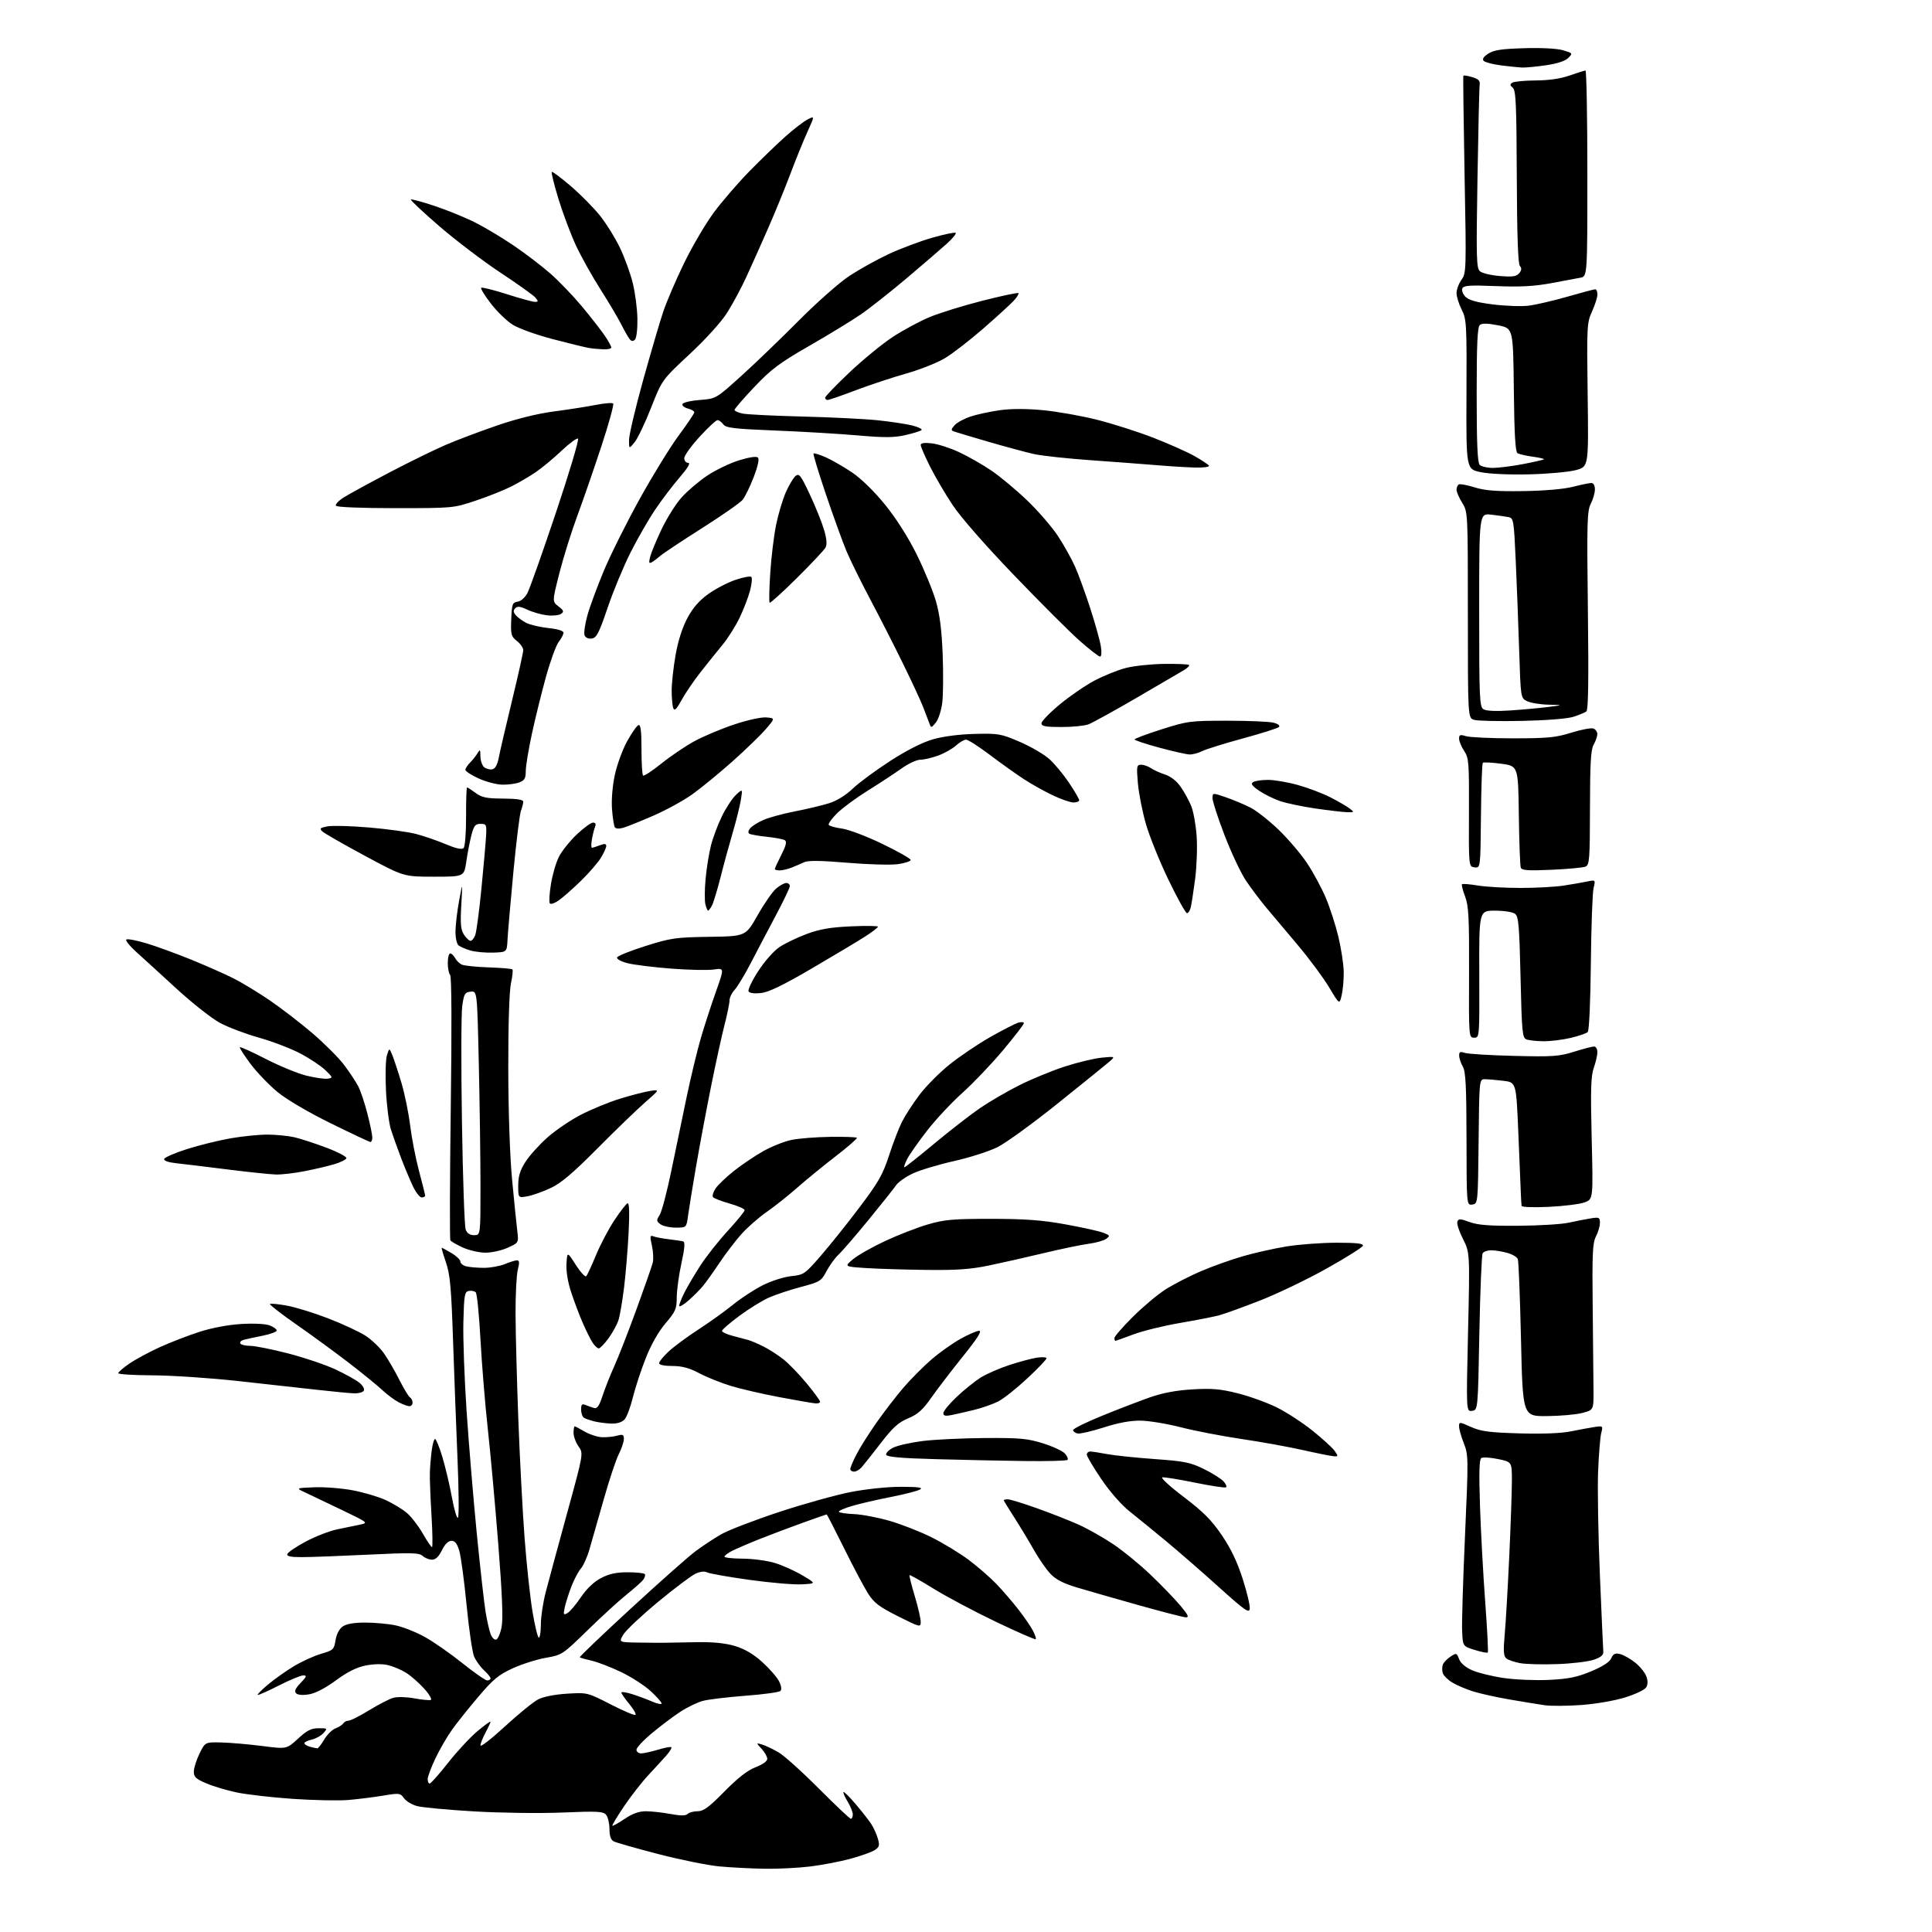 <?xml version="1.0" encoding="UTF-8" standalone="no"?>
<svg 
  version="1.1" 
  xmlns="http://www.w3.org/2000/svg" 
  xmlns:xlink="http://www.w3.org/1999/xlink" 
  xmlns:svg="http://www.w3.org/2000/svg"
  xmlns:rdf="http://www.w3.org/1999/02/22-rdf-syntax-ns#"
  xmlns:cc="http://creativecommons.org/ns#"
  xmlns:dc="http://purl.org/dc/elements/1.1/"
  viewBox="0 0 768 768"
  width="768"
  height="768"
>
<style>svg {background-color: white; }</style>"
<path stroke="none" fill="black" fill-rule="evenodd" d="M304.03,742.86C298.79,742.78 290.68,742.36 286.00,741.93C281.32,741.49 270.31,739.26 261.53,736.98C252.74,734.70 244.82,732.44 243.92,731.95C242.81,731.36 242.27,729.76 242.27,727.05C242.27,724.84 241.68,722.31 240.95,721.44C239.79,720.04 237.59,719.92 223.56,720.51C214.58,720.88 199.13,720.68 188.51,720.06C178.07,719.45 167.85,718.50 165.80,717.95C163.75,717.39 161.40,715.98 160.58,714.80C159.15,712.77 158.74,712.72 152.29,713.79C148.55,714.41 142.35,715.19 138.50,715.52C134.65,715.84 124.72,715.65 116.43,715.08C108.15,714.51 98.11,713.36 94.12,712.53C90.13,711.69 84.65,710.05 81.94,708.88C77.77,707.09 77.01,706.34 77.06,704.13C77.09,702.68 78.12,699.48 79.35,697.00C81.57,692.50 81.57,692.50 88.04,692.66C91.59,692.74 98.87,693.38 104.22,694.06C113.93,695.31 113.93,695.31 118.45,691.16C122.03,687.85 123.71,687.00 126.63,687.00C130.21,687.00 130.26,687.05 128.55,688.94C127.58,690.01 125.49,691.17 123.90,691.52C122.30,691.87 121.00,692.52 121.00,692.96C121.00,693.40 122.01,694.04 123.25,694.37C124.49,694.70 125.79,694.98 126.15,694.99C126.51,694.99 127.74,693.42 128.88,691.48C130.02,689.55 132.04,687.55 133.38,687.05C134.71,686.54 136.10,685.65 136.46,685.06C136.82,684.48 137.76,684.00 138.54,684.00C139.32,684.00 143.01,682.14 146.73,679.86C150.45,677.58 154.77,675.35 156.32,674.91C157.90,674.45 161.58,674.54 164.64,675.11C167.66,675.67 170.62,675.96 171.23,675.76C171.84,675.55 170.65,673.51 168.57,671.21C166.50,668.92 163.25,666.08 161.34,664.90C159.44,663.73 156.22,662.37 154.19,661.90C151.94,661.37 148.47,661.44 145.31,662.07C141.72,662.80 138.08,664.62 133.53,667.98C129.42,671.01 125.43,673.09 122.88,673.52C120.35,673.95 118.39,673.79 117.71,673.11C116.91,672.31 117.40,671.19 119.49,669.01C121.91,666.49 122.08,666.00 120.55,666.00C119.55,666.00 115.14,667.83 110.76,670.06C106.38,672.30 102.62,673.96 102.42,673.75C102.22,673.55 104.11,671.66 106.62,669.56C109.14,667.46 113.74,664.20 116.85,662.33C119.96,660.45 124.81,658.25 127.63,657.42C132.47,656.01 132.79,655.71 133.38,652.02C133.77,649.62 134.86,647.51 136.23,646.55C137.70,645.52 140.71,645.00 145.17,645.00C148.87,645.00 154.29,645.49 157.20,646.10C160.12,646.70 165.34,648.77 168.81,650.68C172.28,652.60 179.00,657.28 183.74,661.08C188.49,664.89 192.96,668.00 193.68,668.00C194.41,668.00 195.00,667.63 195.00,667.17C195.00,666.72 193.82,665.26 192.37,663.92C190.93,662.59 189.17,660.15 188.46,658.49C187.75,656.84 186.41,647.66 185.48,638.09C184.55,628.52 183.25,618.84 182.60,616.59C181.73,613.60 180.89,612.50 179.46,612.50C178.19,612.50 176.86,613.82 175.67,616.25C174.42,618.80 173.17,620.00 171.75,620.00C170.60,620.00 168.92,619.33 168.02,618.51C166.60,617.23 163.61,617.16 146.44,618.00C135.47,618.53 123.65,618.97 120.17,618.98C115.55,619.00 113.94,618.66 114.22,617.75C114.44,617.06 117.74,614.83 121.56,612.79C125.38,610.75 130.97,608.57 134.00,607.95C137.03,607.33 141.07,606.49 143.00,606.09C146.49,605.35 146.48,605.34 136.00,600.29C130.22,597.50 123.70,594.39 121.50,593.37C117.50,591.52 117.50,591.52 124.85,591.22C128.89,591.05 135.78,591.59 140.16,592.41C144.55,593.24 150.47,594.99 153.32,596.30C156.17,597.61 159.94,599.90 161.71,601.39C163.47,602.88 166.32,606.56 168.03,609.55C169.74,612.55 171.40,615.00 171.72,615.00C172.03,615.00 171.95,609.26 171.52,602.25C171.10,595.24 170.81,587.70 170.88,585.50C170.94,583.30 171.26,579.36 171.59,576.75C171.92,574.14 172.53,572.00 172.94,572.00C173.35,572.00 174.67,575.26 175.87,579.25C177.07,583.24 178.78,590.47 179.66,595.31C180.55,600.16 181.62,603.76 182.05,603.31C182.47,602.87 182.40,592.38 181.87,580.00C181.35,567.62 180.55,546.25 180.08,532.50C179.38,511.68 178.90,506.54 177.25,501.75C176.16,498.59 175.41,496.00 175.58,496.00C175.75,496.00 177.49,496.94 179.44,498.10C181.40,499.25 183.00,500.78 183.00,501.48C183.00,502.19 184.01,503.04 185.25,503.37C186.49,503.70 189.65,503.98 192.28,503.99C194.91,503.99 198.68,503.32 200.65,502.50C202.63,501.68 204.82,501.00 205.52,501.00C206.49,501.00 206.56,501.88 205.83,504.75C205.31,506.81 204.90,514.80 204.94,522.50C204.97,530.20 205.48,549.10 206.05,564.50C206.63,579.90 207.75,601.05 208.54,611.50C209.33,621.95 210.75,635.11 211.69,640.75C212.64,646.39 213.76,651.00 214.20,651.00C214.64,651.00 215.00,648.60 215.00,645.66C215.00,642.72 215.87,636.99 216.93,632.91C217.99,628.83 221.80,614.76 225.40,601.62C231.96,577.75 231.96,577.75 229.98,574.97C228.89,573.44 228.00,571.02 228.00,569.60C228.00,568.17 228.20,567.00 228.44,567.00C228.69,567.00 230.46,567.93 232.39,569.07C234.32,570.20 237.38,571.21 239.20,571.30C241.01,571.40 243.74,571.13 245.25,570.72C247.60,570.07 248.00,570.26 248.00,572.02C248.00,573.15 247.08,575.87 245.97,578.07C244.85,580.26 242.12,588.45 239.92,596.28C237.71,604.10 235.18,612.98 234.29,616.00C233.41,619.02 231.89,622.40 230.92,623.50C229.95,624.60 228.27,627.75 227.20,630.50C226.13,633.25 224.92,637.01 224.52,638.86C223.87,641.87 223.98,642.11 225.56,641.23C226.53,640.68 228.94,637.85 230.91,634.93C233.23,631.50 236.06,628.80 238.91,627.31C242.15,625.61 244.98,625.00 249.60,625.00C253.05,625.00 256.09,625.34 256.35,625.76C256.61,626.18 256.30,627.19 255.66,628.02C255.02,628.84 252.03,631.50 249.00,633.93C245.97,636.35 239.00,642.74 233.50,648.11C223.67,657.71 223.39,657.89 217.00,659.00C213.43,659.62 207.50,661.50 203.83,663.17C198.26,665.72 196.03,667.55 190.25,674.36C186.44,678.84 181.71,684.77 179.72,687.54C177.74,690.31 174.74,695.49 173.06,699.04C171.38,702.59 170.00,706.29 170.00,707.25C170.00,708.21 170.36,709.00 170.81,709.00C171.25,709.00 174.54,705.29 178.11,700.75C181.68,696.21 186.94,690.55 189.80,688.16C192.66,685.77 195.00,684.08 195.00,684.41C195.00,684.74 194.10,686.69 193.00,688.74C191.90,690.79 191.00,693.09 191.00,693.85C191.00,694.60 195.39,691.18 200.75,686.25C206.11,681.32 212.05,676.49 213.94,675.52C216.00,674.46 220.59,673.56 225.44,673.26C233.48,672.78 233.52,672.79 242.77,677.53C247.87,680.15 252.31,682.02 252.64,681.69C252.96,681.37 251.83,679.40 250.12,677.32C248.40,675.24 247.00,673.22 247.00,672.82C247.00,672.42 248.91,672.70 251.25,673.43C253.59,674.17 257.19,675.50 259.25,676.40C261.31,677.29 263.00,677.63 263.00,677.14C263.00,676.65 261.03,674.44 258.63,672.23C256.23,670.01 250.94,666.61 246.88,664.66C242.82,662.71 237.55,660.68 235.17,660.15C232.79,659.61 230.68,659.01 230.47,658.80C230.27,658.60 239.37,649.90 250.71,639.47C262.04,629.03 273.61,618.78 276.41,616.69C279.21,614.59 283.83,611.54 286.68,609.91C289.52,608.27 299.87,604.29 309.68,601.05C319.48,597.82 332.36,594.23 338.30,593.08C344.56,591.88 352.97,591.01 358.30,591.03C365.22,591.05 367.05,591.32 365.69,592.11C364.70,592.69 359.53,594.01 354.19,595.06C348.86,596.10 341.93,597.70 338.78,598.62C335.64,599.54 333.25,600.60 333.48,600.98C333.72,601.35 336.43,601.76 339.53,601.88C342.62,602.01 348.99,603.22 353.68,604.58C358.37,605.94 365.87,608.88 370.35,611.12C374.83,613.35 381.43,617.36 385.00,620.02C388.57,622.69 393.58,627.03 396.11,629.68C398.65,632.33 402.62,636.94 404.92,639.92C407.23,642.89 409.80,646.65 410.63,648.26C411.47,649.87 411.95,651.38 411.72,651.62C411.48,651.85 404.36,648.74 395.89,644.69C387.43,640.65 376.31,634.74 371.18,631.57C366.06,628.40 361.73,625.96 361.55,626.15C361.38,626.34 362.31,630.07 363.62,634.44C364.93,638.81 366.00,643.43 366.00,644.70C366.00,646.96 365.77,646.90 356.96,642.48C349.44,638.70 347.43,637.18 345.05,633.41C343.47,630.92 339.18,622.84 335.53,615.44C331.87,608.05 328.76,602.00 328.62,602.00C328.48,602.00 324.12,603.53 318.93,605.39C313.74,607.26 305.95,610.20 301.62,611.93C297.29,613.66 292.45,615.75 290.87,616.57C289.29,617.38 288.00,618.39 288.00,618.80C288.00,619.22 291.26,619.57 295.25,619.59C299.24,619.61 304.98,620.38 308.00,621.30C311.02,622.22 315.98,624.44 319.00,626.24C324.50,629.50 324.50,629.50 318.67,629.80C315.46,629.97 306.05,629.16 297.75,628.00C289.46,626.84 281.95,625.51 281.07,625.04C280.08,624.51 278.33,624.71 276.49,625.56C274.84,626.32 268.17,631.34 261.66,636.72C255.15,642.10 248.95,647.92 247.87,649.66C245.91,652.83 245.91,652.83 253.71,652.95C257.99,653.02 262.85,653.05 264.50,653.02C266.15,652.98 271.77,652.88 277.00,652.79C283.44,652.68 288.32,653.17 292.14,654.31C295.97,655.45 299.42,657.47 302.93,660.62C305.76,663.17 308.78,666.60 309.63,668.24C310.59,670.11 310.82,671.58 310.23,672.17C309.71,672.69 303.49,673.55 296.40,674.08C289.30,674.62 281.70,675.53 279.50,676.10C277.30,676.67 273.23,678.63 270.45,680.45C267.67,682.27 262.60,686.08 259.20,688.92C255.79,691.75 253.00,694.73 253.00,695.54C253.00,696.34 253.83,697.00 254.84,697.00C255.85,697.00 258.87,696.34 261.54,695.54C264.22,694.73 266.62,694.28 266.87,694.54C267.13,694.80 266.26,696.24 264.95,697.75C263.63,699.26 260.44,702.75 257.86,705.50C255.27,708.25 250.89,713.86 248.12,717.96C245.35,722.06 243.24,725.57 243.42,725.76C243.61,725.94 245.79,724.72 248.28,723.05C251.40,720.94 254.00,720.00 256.71,720.00C258.87,720.00 263.25,720.48 266.44,721.07C270.58,721.84 272.56,721.84 273.33,721.07C273.92,720.48 275.72,720.00 277.32,720.00C279.65,720.00 281.83,718.40 287.99,712.13C293.32,706.72 297.17,703.72 300.36,702.50C303.12,701.45 305.00,700.10 305.00,699.18C305.00,698.33 303.99,696.53 302.75,695.19C300.50,692.75 300.50,692.75 303.00,693.50C304.38,693.92 307.30,695.31 309.50,696.59C311.70,697.87 318.89,704.34 325.48,710.96C332.08,717.58 337.81,723.00 338.23,723.00C338.66,723.00 339.00,722.21 339.00,721.25C338.99,720.29 338.07,717.99 336.94,716.14C335.81,714.29 335.08,712.59 335.30,712.36C335.53,712.14 337.73,714.32 340.19,717.23C342.66,720.13 345.44,723.68 346.37,725.13C347.30,726.57 348.47,729.17 348.97,730.90C349.74,733.58 349.55,734.24 347.69,735.46C346.48,736.24 342.12,737.79 338.00,738.91C333.88,740.02 326.69,741.39 322.03,741.96C317.37,742.53 309.27,742.94 304.03,742.86zM628.66,677.76C623.07,678.17 616.48,678.21 614.00,677.85C611.52,677.49 605.23,676.46 600.00,675.56C594.77,674.66 588.25,673.21 585.50,672.34C582.75,671.47 579.06,669.89 577.30,668.83C575.54,667.77 573.84,666.09 573.53,665.09C573.21,664.10 573.23,662.57 573.56,661.70C573.89,660.83 575.26,659.40 576.60,658.53C578.93,657.00 579.07,657.04 580.01,659.52C580.63,661.15 582.57,662.80 585.25,663.98C587.59,665.00 593.26,666.39 597.85,667.05C602.44,667.71 610.54,668.04 615.85,667.78C623.52,667.40 626.94,666.70 632.50,664.38C637.10,662.46 639.84,660.69 640.50,659.19C641.29,657.40 642.04,657.04 644.00,657.52C645.38,657.85 648.08,659.38 650.00,660.91C651.92,662.45 653.93,664.92 654.46,666.41C655.10,668.21 655.07,669.67 654.36,670.79C653.77,671.72 650.04,673.50 646.06,674.74C641.99,676.02 634.37,677.34 628.66,677.76zM619.00,661.51C613.23,661.72 606.63,661.55 604.34,661.14C602.05,660.73 599.55,659.87 598.78,659.24C597.69,658.32 597.55,656.34 598.14,649.79C598.56,645.23 599.37,631.26 599.95,618.74C600.53,606.22 601.00,592.64 601.00,588.56C601.00,581.14 601.00,581.14 595.51,580.00C592.50,579.38 589.51,579.19 588.87,579.58C588.02,580.10 587.88,585.30 588.33,598.90C588.67,609.13 589.61,626.27 590.41,636.99C591.20,647.71 591.66,656.67 591.42,656.91C591.18,657.15 588.85,656.69 586.24,655.88C581.50,654.41 581.50,654.41 581.22,648.45C581.06,645.18 581.57,628.11 582.36,610.52C583.74,579.65 583.72,578.36 581.89,573.73C580.85,571.09 580.00,568.07 580.00,567.02C580.00,565.17 580.15,565.18 584.75,567.24C588.69,569.00 591.98,569.44 604.00,569.79C613.22,570.06 620.68,569.77 624.50,568.98C627.80,568.31 632.03,567.53 633.89,567.25C637.20,566.76 637.26,566.81 636.52,569.62C636.10,571.21 635.54,578.12 635.27,585.00C635.00,591.88 635.32,610.39 635.98,626.14C636.64,641.90 637.26,655.61 637.34,656.61C637.45,657.91 636.34,658.83 633.50,659.79C631.30,660.53 624.77,661.31 619.00,661.51zM197.26,651.76C197.94,651.53 198.91,649.28 199.40,646.75C200.03,643.55 199.63,633.56 198.07,613.83C196.84,598.25 194.97,577.63 193.91,568.02C192.85,558.41 191.54,542.46 191.00,532.58C190.47,522.71 189.62,514.22 189.12,513.72C188.62,513.22 187.38,512.97 186.36,513.17C184.69,513.49 184.47,514.76 184.20,525.51C184.03,532.11 184.61,548.08 185.48,561.00C186.35,573.92 188.17,595.75 189.52,609.50C190.88,623.25 192.46,637.32 193.03,640.77C193.60,644.22 194.50,648.20 195.04,649.60C195.57,651.01 196.57,651.98 197.26,651.76zM471.34,642.91C470.33,642.86 461.85,640.67 452.50,638.05C443.15,635.42 432.13,632.26 428.01,631.02C422.64,629.41 419.67,627.86 417.51,625.56C415.85,623.79 412.93,619.56 411.00,616.15C409.07,612.73 405.59,606.96 403.25,603.32C400.91,599.68 399.00,596.55 399.00,596.35C399.00,596.16 399.74,596.00 400.63,596.00C401.53,596.00 406.82,597.63 412.38,599.62C417.95,601.61 425.34,604.52 428.82,606.09C432.29,607.65 438.37,611.08 442.32,613.70C446.27,616.33 453.03,621.84 457.34,625.96C461.65,630.07 466.98,635.59 469.18,638.22C472.36,642.01 472.80,642.98 471.34,642.91zM496.80,639.52C496.54,641.39 494.80,640.17 484.50,630.88C477.90,624.92 468.45,616.70 463.50,612.60C458.55,608.50 452.02,603.18 449.00,600.78C445.77,598.21 441.13,592.91 437.78,587.95C434.63,583.30 432.04,578.94 432.03,578.25C432.01,577.56 432.61,577.00 433.36,577.00C434.11,577.00 437.14,577.46 440.08,578.02C443.02,578.57 451.52,579.47 458.96,580.00C470.85,580.85 473.22,581.32 478.56,583.96C481.91,585.60 485.43,587.82 486.39,588.88C487.35,589.94 487.76,591.01 487.32,591.25C486.87,591.50 481.32,590.66 475.00,589.37C468.68,588.08 462.85,587.14 462.05,587.27C461.25,587.40 465.06,590.90 470.52,595.04C478.31,600.95 481.58,604.23 485.66,610.23C489.28,615.55 491.83,620.87 493.99,627.62C495.70,632.96 496.97,638.32 496.80,639.52zM339.50,585.00C338.68,585.00 338.00,584.54 338.00,583.97C338.00,583.40 339.09,580.81 340.42,578.22C341.75,575.62 345.33,569.94 348.38,565.58C351.43,561.23 356.30,554.91 359.20,551.54C362.10,548.17 367.06,543.19 370.22,540.46C373.38,537.73 378.56,534.04 381.73,532.26C384.90,530.48 388.28,529.02 389.23,529.01C390.45,529.00 388.51,532.06 382.72,539.25C378.19,544.89 372.54,552.27 370.17,555.65C366.78,560.48 364.82,562.22 361.01,563.81C357.15,565.41 354.94,567.41 350.12,573.66C346.79,577.97 343.37,582.29 342.53,583.25C341.69,584.21 340.32,585.00 339.50,585.00zM407.08,580.78C397.96,580.66 381.99,580.33 371.58,580.03C358.24,579.66 352.55,579.15 352.27,578.31C352.05,577.65 353.27,576.39 354.98,575.51C356.70,574.62 362.01,573.42 366.80,572.82C371.58,572.23 382.70,571.70 391.50,571.64C405.40,571.55 408.43,571.82 414.57,573.74C418.46,574.96 422.40,576.78 423.32,577.81C424.25,578.83 424.70,579.96 424.34,580.33C423.97,580.70 416.20,580.90 407.08,580.78zM530.31,578.90C529.31,578.85 523.77,577.74 518.00,576.44C512.23,575.14 501.20,573.15 493.50,572.02C485.80,570.88 475.00,568.80 469.50,567.39C464.00,565.98 456.80,564.78 453.50,564.73C449.47,564.66 444.66,565.54 438.84,567.41C434.07,568.93 429.38,570.03 428.41,569.84C427.44,569.65 426.61,569.05 426.57,568.50C426.53,567.95 431.68,565.40 438.00,562.83C444.32,560.25 452.88,556.96 457.00,555.51C462.15,553.70 467.48,552.69 474.01,552.30C481.74,551.84 485.11,552.13 492.01,553.86C496.68,555.03 503.65,557.55 507.50,559.45C511.35,561.35 517.76,565.51 521.73,568.70C525.71,571.89 529.68,575.51 530.54,576.75C532.00,578.83 531.98,578.99 530.31,578.90zM243.10,565.90C241.12,565.84 238.11,565.46 236.41,565.06C234.71,564.65 232.80,564.00 232.16,563.60C231.52,563.21 231.00,561.74 231.00,560.33C231.00,558.30 231.35,557.93 232.75,558.51C233.71,558.90 235.24,559.44 236.14,559.70C237.39,560.06 238.20,558.89 239.53,554.84C240.48,551.90 242.60,546.58 244.22,543.00C245.84,539.42 249.80,529.28 253.01,520.46C256.23,511.64 259.14,503.30 259.48,501.93C259.83,500.56 259.67,497.50 259.14,495.14C258.30,491.38 258.38,490.93 259.79,491.47C260.68,491.82 263.45,492.34 265.95,492.63C268.45,492.93 271.00,493.32 271.61,493.50C272.38,493.73 272.16,496.35 270.88,502.16C269.87,506.75 269.04,512.83 269.02,515.67C269.00,520.32 268.56,521.36 264.55,526.05C261.75,529.33 258.85,534.44 256.70,539.88C254.82,544.62 252.52,551.65 251.57,555.50C250.63,559.35 249.14,563.29 248.27,564.25C247.28,565.35 245.35,565.96 243.10,565.90zM378.25,562.51C375.79,563.00 375.00,562.81 375.00,561.72C375.00,560.94 377.38,558.04 380.28,555.30C383.18,552.55 387.45,549.11 389.76,547.65C392.07,546.19 397.23,543.93 401.23,542.62C405.23,541.31 410.19,539.99 412.25,539.68C414.31,539.38 416.00,539.50 416.00,539.96C416.00,540.43 412.55,544.03 408.32,547.97C404.10,551.91 398.93,556.02 396.82,557.09C394.72,558.16 390.41,559.68 387.25,560.45C384.09,561.22 380.04,562.15 378.25,562.51zM614.91,562.92C605.32,563.00 605.32,563.00 604.62,532.49C604.24,515.70 603.67,501.31 603.36,500.51C603.05,499.70 601.16,498.58 599.15,498.03C597.14,497.47 594.29,497.01 592.81,497.01C591.33,497.00 589.79,497.54 589.38,498.19C588.98,498.84 588.39,513.13 588.07,529.94C587.50,560.50 587.50,560.50 585.17,560.83C582.84,561.16 582.84,561.16 583.57,529.55C584.30,497.94 584.30,497.94 581.54,492.48C580.02,489.48 579.02,486.39 579.32,485.61C579.79,484.40 580.50,484.42 584.18,485.78C587.48,486.99 592.06,487.34 603.50,487.26C611.75,487.20 620.75,486.66 623.50,486.05C626.25,485.45 630.19,484.68 632.25,484.34C635.70,483.78 636.00,483.92 635.99,486.12C635.99,487.43 635.28,489.85 634.42,491.50C633.08,494.04 632.88,498.34 633.12,519.50C633.27,533.25 633.41,548.10 633.44,552.50C633.50,560.50 633.50,560.50 629.00,561.67C626.52,562.31 620.18,562.88 614.91,562.92zM162.75,558.99C162.06,558.99 160.15,558.29 158.50,557.43C156.85,556.58 153.93,554.41 152.00,552.60C150.07,550.80 144.17,545.99 138.89,541.91C133.60,537.84 124.22,530.98 118.05,526.67C111.87,522.37 107.04,518.63 107.31,518.36C107.57,518.09 110.60,518.38 114.02,519.00C117.45,519.63 124.83,521.90 130.42,524.06C136.02,526.22 142.66,529.30 145.19,530.90C147.71,532.50 151.12,535.77 152.75,538.16C154.39,540.55 157.13,545.28 158.84,548.68C160.56,552.07 162.42,555.14 162.98,555.49C163.54,555.83 164.00,556.77 164.00,557.56C164.00,558.35 163.44,559.00 162.75,558.99zM324.25,557.88C323.29,557.82 316.94,556.72 310.14,555.45C303.35,554.17 294.57,552.16 290.64,550.96C286.71,549.77 281.02,547.49 278.00,545.90C273.96,543.77 271.11,543.00 267.25,543.00C264.06,543.00 262.00,542.56 262.00,541.88C262.00,541.27 263.69,539.20 265.75,537.28C267.81,535.35 273.18,531.38 277.69,528.45C282.19,525.53 288.40,521.07 291.49,518.55C294.58,516.03 299.85,512.59 303.20,510.90C306.57,509.20 311.62,507.59 314.50,507.29C319.54,506.77 319.95,506.49 326.34,499.11C329.99,494.91 336.92,486.24 341.74,479.84C349.21,469.95 350.95,466.89 353.39,459.36C354.96,454.49 357.28,448.47 358.53,445.99C359.77,443.50 362.89,438.68 365.46,435.27C368.02,431.86 373.41,426.42 377.44,423.18C381.47,419.94 388.75,415.02 393.63,412.25C398.51,409.49 403.51,406.92 404.75,406.54C405.99,406.17 407.00,406.26 407.00,406.74C407.00,407.23 403.25,412.09 398.66,417.56C394.07,423.03 386.85,430.60 382.61,434.39C378.37,438.18 372.05,444.93 368.58,449.39C365.11,453.85 361.52,458.96 360.61,460.75C359.70,462.54 359.21,464.00 359.53,464.00C359.85,464.00 365.20,459.76 371.42,454.58C377.65,449.41 385.80,443.07 389.55,440.50C393.30,437.94 400.34,433.84 405.21,431.39C410.07,428.95 418.21,425.61 423.28,423.96C428.35,422.31 434.98,420.73 438.00,420.43C443.50,419.90 443.50,419.90 440.50,422.44C438.85,423.84 429.62,431.29 420.00,439.01C410.38,446.72 399.80,454.38 396.50,456.02C393.20,457.67 385.46,460.14 379.31,461.53C373.15,462.91 365.80,465.11 362.97,466.42C360.14,467.73 357.10,469.86 356.21,471.15C355.33,472.44 350.37,478.68 345.19,485.00C340.01,491.32 334.65,497.53 333.28,498.79C331.91,500.05 329.79,502.97 328.57,505.28C326.46,509.27 325.96,509.58 318.43,511.57C314.07,512.72 308.30,514.64 305.62,515.83C302.94,517.03 297.65,520.29 293.87,523.10C290.09,525.90 287.00,528.58 287.00,529.06C287.00,529.53 288.91,530.42 291.25,531.02C293.59,531.62 296.40,532.37 297.50,532.69C298.60,533.00 301.30,534.16 303.50,535.26C305.70,536.36 309.25,538.64 311.39,540.33C313.52,542.01 317.69,546.31 320.64,549.89C323.59,553.46 326.00,556.75 326.00,557.19C326.00,557.64 325.21,557.95 324.25,557.88zM140.69,553.87C138.94,553.81 132.32,553.17 126.00,552.46C119.67,551.74 105.50,550.18 94.50,548.97C83.50,547.77 68.31,546.75 60.75,546.72C53.19,546.68 47.00,546.30 47.00,545.87C47.00,545.44 48.98,543.73 51.40,542.07C53.82,540.40 59.27,537.46 63.50,535.53C67.73,533.60 74.86,530.85 79.35,529.41C84.31,527.82 90.82,526.60 96.00,526.30C100.95,526.01 105.65,526.25 107.25,526.88C108.76,527.47 110.00,528.38 110.00,528.90C110.00,529.43 107.41,530.37 104.25,531.00C101.09,531.62 97.71,532.36 96.74,532.64C95.76,532.92 95.23,533.56 95.54,534.07C95.86,534.58 97.64,535.00 99.49,535.00C101.35,535.00 108.10,536.35 114.50,538.00C120.89,539.65 129.36,542.50 133.31,544.35C137.27,546.19 141.58,548.59 142.91,549.69C144.28,550.82 145.01,552.18 144.60,552.84C144.21,553.48 142.45,553.94 140.69,553.87zM238.02,536.00C237.48,536.00 236.38,534.99 235.58,533.75C234.77,532.51 233.02,529.02 231.70,526.00C230.37,522.98 228.30,517.49 227.09,513.82C225.70,509.63 225.00,505.35 225.19,502.33C225.50,497.51 225.50,497.51 228.89,502.82C230.76,505.73 232.62,507.75 233.04,507.31C233.46,506.86 235.19,503.11 236.91,498.96C238.62,494.81 241.92,488.53 244.26,485.01C246.59,481.48 248.95,478.47 249.50,478.30C250.15,478.10 250.28,482.26 249.87,490.26C249.52,497.00 248.70,506.78 248.05,512.01C247.40,517.23 246.43,522.93 245.88,524.67C245.34,526.42 243.57,529.68 241.94,531.92C240.32,534.16 238.55,536.00 238.02,536.00zM443.38,533.00C443.17,533.00 443.00,532.50 443.00,531.89C443.00,531.27 446.26,527.51 450.25,523.53C454.24,519.55 460.10,514.62 463.28,512.59C466.47,510.56 472.77,507.31 477.28,505.37C481.80,503.44 489.31,500.75 493.97,499.40C498.63,498.04 506.50,496.28 511.47,495.47C516.44,494.67 525.38,494.01 531.33,494.00C539.37,494.00 542.06,494.31 541.76,495.21C541.54,495.88 535.09,499.93 527.43,504.22C519.77,508.52 507.88,514.23 501.00,516.93C494.12,519.63 486.69,522.31 484.47,522.90C482.25,523.48 475.22,524.85 468.84,525.94C462.47,527.03 454.21,529.07 450.51,530.46C446.80,531.86 443.59,533.00 443.38,533.00zM273.65,517.00C271.64,518.77 270.00,519.69 270.00,519.06C270.00,518.43 270.96,516.03 272.13,513.71C273.30,511.39 276.15,506.57 278.46,503.00C280.77,499.43 285.66,493.24 289.33,489.25C293.00,485.26 296.00,481.57 296.00,481.05C296.00,480.53 293.29,479.34 289.97,478.41C286.66,477.48 283.69,476.31 283.39,475.82C283.08,475.32 283.55,473.80 284.44,472.45C285.33,471.09 288.63,467.94 291.78,465.44C294.92,462.95 300.20,459.39 303.50,457.55C306.80,455.71 311.82,453.72 314.65,453.13C317.48,452.54 324.37,452.00 329.96,451.92C335.54,451.84 340.34,452.00 340.61,452.28C340.88,452.55 337.14,455.82 332.30,459.55C327.46,463.28 320.57,468.90 317.00,472.05C313.43,475.20 307.92,479.57 304.77,481.76C301.62,483.95 297.08,487.94 294.69,490.62C292.30,493.30 288.39,498.43 286.01,502.00C283.62,505.57 280.68,509.69 279.48,511.15C278.28,512.61 275.66,515.24 273.65,517.00zM368.14,504.81C359.54,504.71 348.70,504.37 344.05,504.06C335.60,503.50 335.60,503.50 339.05,500.59C340.95,498.99 346.75,495.70 351.94,493.28C357.13,490.87 364.78,487.90 368.94,486.70C375.45,484.80 378.92,484.50 394.00,484.51C407.60,484.52 414.18,485.01 423.53,486.70C430.15,487.90 436.90,489.39 438.53,490.02C441.26,491.06 441.36,491.25 439.73,492.45C438.76,493.16 435.61,494.05 432.73,494.43C429.85,494.81 421.88,496.46 415.00,498.11C408.12,499.76 398.29,501.98 393.14,503.05C385.85,504.57 380.32,504.96 368.14,504.81zM193.00,497.96C190.53,497.96 186.49,497.04 184.03,495.93C181.57,494.81 179.32,493.52 179.03,493.05C178.74,492.58 178.81,468.86 179.19,440.35C179.62,408.24 179.53,388.14 178.94,387.55C178.42,387.03 178.00,384.89 178.00,382.80C178.00,380.71 178.43,379.00 178.96,379.00C179.50,379.00 180.38,379.85 180.94,380.88C181.49,381.92 182.74,383.10 183.72,383.50C184.70,383.91 189.48,384.38 194.34,384.55C199.21,384.72 203.42,385.08 203.69,385.36C203.97,385.64 203.70,388.17 203.10,390.98C202.44,394.06 202.02,407.54 202.05,424.80C202.08,441.94 202.69,459.74 203.57,469.00C204.38,477.52 205.30,486.64 205.62,489.25C206.20,494.01 206.20,494.01 201.85,495.98C199.46,497.07 195.47,497.96 193.00,497.96zM188.48,491.00C191.00,491.00 191.00,491.00 191.00,471.75C191.00,461.16 190.70,439.31 190.34,423.20C189.68,393.90 189.68,393.90 187.09,394.20C184.76,394.47 184.42,395.06 183.74,400.00C183.33,403.02 183.27,423.73 183.63,446.00C183.98,468.27 184.64,487.51 185.11,488.75C185.68,490.27 186.77,491.00 188.48,491.00zM268.63,488.00C266.29,488.00 263.56,487.40 262.56,486.67C260.90,485.45 260.87,485.12 262.25,482.92C263.08,481.59 265.15,473.75 266.84,465.50C268.54,457.25 271.29,443.98 272.97,436.00C274.64,428.02 277.19,417.45 278.64,412.50C280.09,407.55 282.78,399.29 284.61,394.14C287.95,384.78 287.95,384.78 283.72,385.40C281.40,385.74 273.78,385.58 266.80,385.04C259.81,384.50 252.03,383.53 249.51,382.90C246.96,382.26 245.08,381.24 245.29,380.62C245.49,380.00 250.57,377.95 256.58,376.06C266.69,372.87 268.58,372.60 281.96,372.40C296.42,372.19 296.42,372.19 301.14,363.86C303.73,359.27 307.04,354.51 308.48,353.26C309.93,352.02 311.76,351.00 312.56,351.00C313.35,351.00 313.98,351.56 313.97,352.25C313.95,352.94 311.42,358.23 308.35,364.00C305.28,369.77 300.81,378.29 298.41,382.91C296.01,387.54 293.13,392.29 292.02,393.48C290.91,394.66 290.00,396.54 290.00,397.65C290.00,398.77 289.09,403.24 287.97,407.59C286.85,411.94 284.40,423.15 282.53,432.50C280.66,441.85 278.01,456.02 276.64,464.00C275.27,471.98 273.86,480.64 273.51,483.25C272.88,488.00 272.88,488.00 268.63,488.00zM615.75,479.74C609.84,480.03 604.94,479.86 604.86,479.38C604.78,478.90 604.65,476.70 604.56,474.50C604.47,472.30 604.02,461.44 603.56,450.37C602.72,430.25 602.72,430.25 597.61,429.63C594.80,429.29 591.50,429.01 590.27,429.01C588.03,429.00 588.03,429.00 587.77,453.75C587.50,478.50 587.50,478.50 585.25,478.82C583.00,479.14 583.00,479.14 582.96,452.82C582.94,431.89 582.64,425.99 581.50,424.00C580.71,422.62 580.05,420.66 580.04,419.63C580.01,418.13 580.44,417.92 582.25,418.53C583.49,418.96 592.28,419.50 601.78,419.73C617.24,420.12 619.76,419.95 625.70,418.08C629.35,416.94 632.94,416.00 633.67,416.00C634.40,416.00 634.99,417.01 634.98,418.25C634.98,419.49 634.33,422.30 633.55,424.50C632.40,427.73 632.24,433.16 632.72,452.60C633.31,476.70 633.31,476.70 629.91,477.96C628.03,478.66 621.66,479.46 615.75,479.74zM167.61,476.00C166.85,476.00 165.25,473.93 164.06,471.39C162.86,468.86 160.76,463.80 159.37,460.14C157.99,456.49 156.21,451.51 155.42,449.07C154.63,446.64 153.74,439.66 153.43,433.57C153.13,427.48 153.30,421.15 153.81,419.50C154.75,416.50 154.75,416.50 155.98,419.50C156.65,421.15 158.28,426.10 159.59,430.50C160.90,434.90 162.46,442.55 163.06,447.50C163.66,452.45 165.25,460.57 166.58,465.54C167.91,470.51 169.00,474.90 169.00,475.29C169.00,475.68 168.37,476.00 167.61,476.00zM209.75,475.52C206.00,476.22 206.00,476.22 206.00,471.31C206.00,467.63 206.71,465.27 208.83,461.92C210.39,459.47 214.30,455.11 217.51,452.25C220.73,449.38 226.77,445.27 230.93,443.12C235.09,440.97 242.10,438.09 246.50,436.74C250.90,435.38 256.26,434.00 258.41,433.67C262.32,433.07 262.32,433.07 256.41,438.24C253.16,441.08 244.65,449.30 237.50,456.51C227.90,466.19 223.06,470.30 219.00,472.22C215.97,473.65 211.81,475.13 209.75,475.52zM109.66,466.88C107.37,466.82 98.75,465.92 90.50,464.88C82.25,463.84 73.11,462.73 70.19,462.42C66.84,462.05 65.03,461.42 65.27,460.69C65.48,460.06 69.57,458.30 74.35,456.77C79.14,455.25 86.92,453.33 91.66,452.50C96.39,451.68 103.02,451.01 106.38,451.02C109.75,451.04 114.53,451.51 117.00,452.07C119.47,452.64 125.22,454.51 129.77,456.23C134.32,457.95 137.89,459.83 137.70,460.41C137.51,460.98 135.36,462.05 132.92,462.78C130.49,463.51 125.20,464.76 121.16,465.55C117.13,466.35 111.95,466.95 109.66,466.88zM147.25,453.96C146.84,453.94 139.75,450.60 131.50,446.54C122.60,442.17 114.01,437.12 110.38,434.14C107.01,431.38 102.16,426.33 99.60,422.92C97.04,419.51 95.13,416.53 95.37,416.30C95.60,416.06 100.23,418.16 105.65,420.95C111.07,423.74 118.33,426.72 121.78,427.58C125.23,428.43 129.06,428.98 130.28,428.79C132.42,428.46 132.38,428.34 129.31,425.38C127.56,423.69 123.06,420.70 119.31,418.74C115.57,416.77 108.22,413.97 103.00,412.50C97.78,411.04 90.82,408.41 87.54,406.67C84.26,404.93 76.43,398.77 70.15,393.00C63.86,387.23 56.65,380.63 54.11,378.36C51.57,376.08 49.81,373.89 50.20,373.49C50.58,373.10 54.18,373.77 58.20,374.98C62.21,376.19 70.31,379.15 76.20,381.55C82.08,383.95 89.59,387.28 92.88,388.94C96.17,390.60 102.61,394.51 107.18,397.62C111.76,400.74 119.41,406.63 124.18,410.71C128.95,414.79 134.62,420.47 136.78,423.32C138.93,426.18 141.46,430.00 142.40,431.81C143.34,433.63 144.99,438.54 146.06,442.72C147.13,446.90 148.00,451.15 148.00,452.16C148.00,453.17 147.66,453.98 147.25,453.96zM613.50,413.91C610.75,413.88 607.71,413.55 606.74,413.16C605.16,412.54 604.93,410.13 604.44,388.48C603.96,367.89 603.65,364.32 602.25,363.25C601.34,362.55 597.81,362.00 594.28,362.00C587.94,362.00 587.94,362.00 588.04,387.25C588.13,412.38 588.12,412.50 586.00,412.50C583.88,412.50 583.87,412.40 583.97,386.62C584.05,364.65 583.81,360.07 582.39,356.34C581.47,353.93 580.92,351.75 581.17,351.50C581.42,351.25 584.30,351.48 587.56,352.02C590.83,352.55 598.45,352.98 604.50,352.97C610.55,352.97 618.20,352.55 621.50,352.05C624.80,351.55 629.02,350.81 630.89,350.42C634.27,349.70 634.27,349.70 633.46,353.10C633.02,354.97 632.54,368.38 632.39,382.89C632.23,398.25 631.72,409.68 631.15,410.25C630.62,410.78 627.55,411.84 624.34,412.59C621.13,413.35 616.25,413.94 613.50,413.91zM533.37,395.46C532.48,399.42 532.48,399.42 528.33,392.46C526.04,388.63 520.42,381.06 515.84,375.63C511.25,370.21 505.57,363.46 503.22,360.63C500.86,357.81 497.28,353.03 495.25,350.01C493.23,346.99 489.42,338.90 486.79,332.04C484.15,325.18 482.00,318.56 482.00,317.34C482.00,315.11 482.00,315.11 487.30,316.93C490.21,317.93 494.60,319.78 497.05,321.02C499.50,322.27 504.58,326.27 508.34,329.90C512.10,333.53 517.16,339.48 519.58,343.12C522.00,346.75 525.34,352.93 527.00,356.84C528.66,360.75 530.93,367.76 532.04,372.42C533.14,377.08 534.09,383.28 534.15,386.19C534.21,389.11 533.86,393.28 533.37,395.46zM302.54,394.75C299.98,395.04 297.99,394.79 297.58,394.12C297.20,393.51 298.92,389.88 301.39,386.06C304.00,382.04 307.60,377.97 309.92,376.43C312.13,374.97 316.99,372.64 320.72,371.25C325.85,369.35 330.12,368.61 338.25,368.24C344.16,367.97 349.00,368.03 349.00,368.38C349.00,368.74 346.64,370.54 343.75,372.38C340.86,374.23 331.37,379.91 322.66,385.00C311.40,391.59 305.57,394.41 302.54,394.75zM196.00,378.68C192.97,378.78 188.93,378.40 187.00,377.84C185.07,377.28 182.94,376.36 182.25,375.79C181.56,375.22 181.03,372.69 181.06,370.13C181.10,367.58 181.75,362.12 182.51,358.00C183.90,350.50 183.90,350.50 183.37,359.80C182.94,367.30 183.15,369.58 184.44,371.55C185.33,372.90 186.50,374.00 187.05,374.00C187.60,374.00 188.44,372.98 188.91,371.72C189.39,370.47 190.49,362.26 191.35,353.47C192.21,344.69 193.05,335.25 193.21,332.50C193.48,327.77 193.37,327.50 191.03,327.50C188.95,327.50 188.38,328.20 187.39,332.00C186.75,334.48 185.83,339.20 185.36,342.50C184.50,348.50 184.50,348.50 172.49,348.50C160.48,348.50 160.48,348.50 144.99,340.16C136.47,335.58 128.87,331.22 128.11,330.48C126.93,329.35 127.26,329.04 130.21,328.49C132.13,328.13 139.56,328.33 146.73,328.94C153.89,329.55 162.28,330.70 165.38,331.51C168.47,332.32 173.76,334.14 177.13,335.56C181.30,337.31 183.59,337.81 184.28,337.12C184.86,336.54 185.29,331.10 185.27,324.55C185.25,318.20 185.43,313.00 185.66,313.00C185.89,313.00 187.42,313.99 189.06,315.20C191.53,317.03 193.41,317.41 200.02,317.45C205.47,317.48 208.00,317.87 208.00,318.68C208.00,319.34 207.59,320.95 207.09,322.27C206.58,323.60 205.23,334.54 204.08,346.59C202.94,358.64 201.89,370.75 201.75,373.50C201.50,378.50 201.50,378.50 196.00,378.68zM471.84,363.00C471.32,363.00 468.01,357.04 464.49,349.75C460.97,342.46 456.93,332.46 455.51,327.53C454.10,322.60 452.66,315.28 452.32,311.28C451.75,304.55 451.85,304.00 453.63,304.00C454.69,304.00 456.44,304.61 457.53,305.36C458.61,306.10 461.14,307.25 463.14,307.90C465.43,308.64 467.74,310.47 469.35,312.79C470.76,314.83 472.63,318.23 473.51,320.35C474.39,322.47 475.37,327.87 475.68,332.35C476.00,336.83 475.72,344.55 475.07,349.50C474.42,354.45 473.64,359.51 473.33,360.75C473.03,361.99 472.36,363.00 471.84,363.00zM281.48,362.00C281.24,362.00 280.75,360.86 280.40,359.47C280.06,358.08 280.09,353.50 280.49,349.29C280.88,345.08 281.84,339.13 282.62,336.07C283.40,333.00 285.36,327.78 286.98,324.46C288.59,321.15 291.11,317.32 292.57,315.96C295.23,313.50 295.23,313.50 294.50,318.00C294.09,320.48 292.64,326.32 291.26,331.00C289.88,335.68 287.70,343.66 286.42,348.75C285.13,353.83 283.59,358.90 283.00,360.00C282.41,361.10 281.73,362.00 281.48,362.00zM222.23,357.83C220.47,359.09 218.88,359.62 218.54,359.07C218.21,358.54 218.42,355.10 219.01,351.44C219.60,347.77 221.01,342.91 222.15,340.64C223.29,338.36 226.48,334.36 229.23,331.75C231.98,329.14 234.90,327.00 235.72,327.00C236.74,327.00 236.99,327.56 236.52,328.75C236.14,329.71 235.58,331.96 235.28,333.75C234.98,335.54 234.99,337.00 235.30,337.00C235.62,337.00 237.02,336.56 238.43,336.02C240.32,335.31 241.00,335.37 241.00,336.27C240.99,336.95 240.04,339.06 238.88,340.97C237.71,342.88 234.19,346.96 231.04,350.04C227.90,353.12 223.93,356.62 222.23,357.83zM309.95,346.00C308.88,346.00 308.00,345.76 308.00,345.47C308.00,345.17 309.16,342.64 310.59,339.83C312.46,336.14 312.85,334.52 311.99,334.00C311.34,333.59 308.12,332.98 304.82,332.64C301.53,332.29 298.40,331.74 297.87,331.42C297.28,331.06 297.42,330.20 298.20,329.25C298.92,328.38 301.30,326.89 303.50,325.93C305.70,324.97 311.32,323.44 316.00,322.53C320.68,321.62 326.75,320.18 329.50,319.32C332.63,318.35 336.18,316.16 339.00,313.47C341.48,311.11 348.18,306.17 353.89,302.48C360.54,298.19 366.66,295.10 370.89,293.88C374.93,292.72 381.38,291.89 387.50,291.74C396.94,291.51 397.94,291.69 405.44,294.92C409.80,296.80 415.08,299.89 417.17,301.78C419.26,303.66 422.78,307.91 424.99,311.22C427.19,314.52 429.00,317.63 429.00,318.11C429.00,318.60 427.99,319.00 426.75,319.00C425.51,319.00 421.80,317.72 418.50,316.15C415.20,314.59 410.02,311.70 407.00,309.72C403.98,307.75 397.90,303.42 393.50,300.09C389.10,296.77 384.85,294.04 384.05,294.02C383.26,294.01 381.46,295.05 380.05,296.34C378.65,297.62 375.46,299.42 372.97,300.34C370.47,301.25 367.26,302.00 365.83,302.00C364.39,302.00 361.03,303.57 358.36,305.49C355.69,307.40 349.69,311.34 345.03,314.24C340.38,317.13 334.85,321.20 332.75,323.29C330.65,325.37 329.16,327.45 329.44,327.90C329.72,328.36 332.10,329.03 334.73,329.38C337.35,329.73 344.56,332.47 350.75,335.46C356.94,338.45 362.00,341.32 362.00,341.85C362.00,342.38 359.70,343.13 356.89,343.52C354.07,343.90 345.06,343.65 336.86,342.96C326.48,342.08 321.27,342.00 319.72,342.72C318.50,343.29 316.24,344.26 314.70,344.88C313.16,345.49 311.03,346.00 309.95,346.00zM616.77,345.75C607.33,346.17 604.94,346.00 604.53,344.89C604.25,344.12 603.90,334.73 603.76,324.00C603.50,304.50 603.50,304.50 596.74,303.59C593.03,303.09 589.74,302.93 589.44,303.23C589.14,303.53 588.81,313.07 588.70,324.43C588.50,345.08 588.50,345.08 586.17,344.79C583.84,344.50 583.84,344.50 583.93,323.00C584.02,303.05 583.88,301.28 582.02,298.50C580.92,296.85 580.01,294.66 580.01,293.64C580.00,292.07 580.43,291.92 582.75,292.64C584.26,293.11 592.70,293.50 601.50,293.50C615.29,293.49 618.49,293.18 624.66,291.24C628.60,290.01 632.54,289.27 633.41,289.60C634.29,289.94 634.98,290.95 634.96,291.86C634.95,292.76 634.29,294.62 633.50,296.00C632.38,297.96 632.06,303.40 632.04,321.14C632.00,341.75 631.84,343.85 630.25,344.50C629.29,344.90 623.22,345.46 616.77,345.75zM247.76,329.05C246.09,329.54 244.78,329.45 244.39,328.82C244.04,328.26 243.54,325.03 243.28,321.65C243.01,318.04 243.46,312.46 244.38,308.14C245.23,304.10 247.44,298.05 249.27,294.71C251.11,291.37 253.15,288.45 253.80,288.23C254.68,287.94 255.00,290.50 255.00,297.75C255.00,303.20 255.28,307.94 255.62,308.28C255.95,308.62 259.22,306.49 262.87,303.56C266.51,300.62 272.43,296.61 276.00,294.66C279.57,292.71 286.69,289.71 291.82,288.00C297.18,286.21 302.62,285.02 304.64,285.19C308.14,285.50 308.14,285.50 304.40,289.86C302.34,292.26 296.37,298.04 291.13,302.70C285.90,307.36 278.73,313.23 275.22,315.74C271.70,318.25 264.70,322.09 259.66,324.27C254.62,326.46 249.27,328.61 247.76,329.05zM535.50,322.86C533.85,322.82 528.26,322.17 523.07,321.41C517.88,320.66 511.57,319.35 509.04,318.51C506.51,317.67 502.72,315.81 500.60,314.38C497.69,312.39 497.09,311.56 498.13,310.90C498.88,310.42 501.53,310.02 504.02,310.02C506.51,310.01 511.83,310.91 515.85,312.03C519.87,313.14 525.71,315.35 528.83,316.94C531.95,318.54 535.40,320.54 536.50,321.39C538.43,322.88 538.40,322.93 535.50,322.86zM199.68,311.92C197.38,311.87 193.14,310.76 190.25,309.44C187.36,308.12 185.00,306.58 185.00,306.02C185.00,305.46 185.85,304.15 186.89,303.11C187.93,302.07 189.26,300.39 189.86,299.36C190.80,297.74 190.94,297.90 190.97,300.63C190.99,302.35 191.65,304.30 192.45,304.96C193.25,305.62 194.70,306.01 195.67,305.82C196.88,305.59 197.71,304.06 198.31,300.99C198.78,298.52 201.16,288.31 203.59,278.30C206.01,268.29 208.00,259.36 208.00,258.44C208.00,257.53 206.86,255.89 205.48,254.80C203.17,252.99 202.98,252.25 203.23,246.16C203.48,240.10 203.70,239.47 205.76,239.18C207.09,238.99 208.71,237.55 209.69,235.68C210.61,233.93 215.70,219.54 221.01,203.71C226.32,187.87 230.26,174.66 229.77,174.36C229.28,174.06 226.32,176.24 223.19,179.21C220.06,182.18 215.47,185.98 213.00,187.67C210.53,189.35 206.13,191.93 203.24,193.39C200.34,194.85 193.98,197.39 189.09,199.02C180.26,201.98 180.07,202.00 157.16,202.00C143.45,202.00 133.88,201.61 133.52,201.04C133.19,200.51 134.63,199.00 136.71,197.69C138.80,196.38 147.03,191.89 155.00,187.71C162.97,183.54 173.10,178.58 177.50,176.71C181.90,174.83 190.98,171.41 197.68,169.11C205.39,166.46 213.66,164.42 220.18,163.56C225.86,162.82 233.33,161.65 236.78,160.97C240.23,160.29 243.37,160.03 243.74,160.41C244.12,160.78 242.03,168.38 239.09,177.30C236.16,186.21 231.85,198.68 229.51,205.00C227.16,211.32 223.95,221.59 222.37,227.81C219.50,239.11 219.50,239.11 222.00,241.05C224.13,242.70 224.28,243.14 223.00,244.04C222.18,244.61 219.63,244.86 217.35,244.58C215.07,244.30 211.58,243.29 209.59,242.34C206.87,241.05 205.70,240.90 204.83,241.77C203.97,242.63 204.02,243.31 205.02,244.52C205.75,245.41 207.61,246.78 209.15,247.58C210.69,248.37 214.66,249.31 217.97,249.66C221.71,250.05 224.00,250.75 224.00,251.51C224.00,252.18 223.15,253.81 222.11,255.13C221.08,256.45 218.80,262.67 217.05,268.97C215.31,275.26 212.78,285.49 211.44,291.69C210.10,297.89 209.00,304.56 209.00,306.51C209.00,309.39 208.52,310.23 206.43,311.02C205.02,311.56 201.99,311.96 199.68,311.92zM472.80,299.91C471.53,299.86 466.11,298.63 460.75,297.18C455.39,295.73 451.00,294.27 451.00,293.94C451.00,293.61 455.84,291.80 461.75,289.92C472.07,286.64 473.12,286.50 488.00,286.50C496.52,286.50 504.80,286.86 506.39,287.31C508.09,287.78 508.92,288.48 508.39,289.00C507.90,289.49 501.43,291.54 494.00,293.56C486.57,295.58 479.28,297.86 477.80,298.62C476.31,299.38 474.06,299.96 472.80,299.91zM372.01,287.22C370.19,289.45 370.13,289.46 369.42,287.50C369.01,286.40 367.90,283.48 366.94,281.00C365.98,278.52 362.32,270.65 358.81,263.50C355.31,256.35 349.45,244.88 345.80,238.00C342.15,231.12 337.95,222.57 336.45,219.00C334.96,215.43 331.31,205.35 328.35,196.61C325.38,187.86 323.15,180.51 323.39,180.27C323.64,180.03 325.86,180.73 328.34,181.82C330.81,182.92 335.53,185.65 338.82,187.88C342.43,190.33 347.62,195.43 351.91,200.72C356.33,206.19 361.06,213.64 364.45,220.50C367.44,226.55 370.86,234.88 372.05,239.00C373.58,244.33 374.35,250.46 374.73,260.17C375.01,267.68 374.94,276.34 374.56,279.39C374.17,282.45 373.03,285.97 372.01,287.22zM421.93,289.00C415.60,289.00 414.00,288.70 414.00,287.52C414.00,286.71 417.26,283.34 421.25,280.04C425.24,276.73 431.47,272.46 435.09,270.54C438.72,268.62 444.30,266.38 447.49,265.54C450.68,264.71 457.53,263.98 462.71,263.91C467.89,263.85 472.36,264.03 472.65,264.32C472.94,264.60 472.12,265.48 470.84,266.27C469.55,267.05 461.07,272.01 452.00,277.28C442.93,282.56 434.23,287.35 432.68,287.94C431.14,288.52 426.30,289.00 421.93,289.00zM605.00,286.57C595.92,286.76 587.38,286.57 586.00,286.16C583.50,285.40 583.50,285.40 583.50,244.45C583.50,203.72 583.49,203.48 581.25,199.88C580.01,197.89 579.00,195.56 579.00,194.69C579.00,193.83 579.39,192.87 579.88,192.58C580.36,192.28 583.17,192.79 586.13,193.72C590.26,195.02 594.72,195.37 605.42,195.22C613.96,195.10 621.62,194.44 625.25,193.51C628.50,192.68 631.80,192.00 632.58,192.00C633.44,192.00 634.00,193.01 634.00,194.55C634.00,195.95 633.26,198.52 632.36,200.26C630.90,203.09 630.78,207.68 631.21,242.72C631.55,270.56 631.37,282.25 630.60,282.82C629.99,283.27 627.70,284.22 625.50,284.93C623.12,285.70 614.81,286.36 605.00,286.57zM270.98,278.21C268.94,281.94 268.12,282.75 267.64,281.49C267.29,280.58 267.00,277.46 267.00,274.55C267.00,271.64 267.69,265.30 268.54,260.45C269.52,254.82 271.21,249.52 273.21,245.75C275.42,241.61 277.91,238.74 281.56,236.13C284.42,234.08 289.27,231.55 292.35,230.51C295.42,229.46 298.27,228.93 298.67,229.34C299.07,229.74 298.84,232.19 298.15,234.78C297.47,237.38 295.62,242.20 294.04,245.50C292.45,248.80 289.44,253.60 287.33,256.17C285.22,258.75 281.29,263.64 278.59,267.05C275.89,270.47 272.47,275.49 270.98,278.21zM600.50,282.41C605.45,282.07 612.20,281.45 615.50,281.03C621.50,280.26 621.50,280.26 615.50,280.12C612.20,280.04 608.38,279.40 607.00,278.71C604.50,277.45 604.50,277.44 603.89,258.47C603.56,248.04 602.94,231.96 602.52,222.74C601.79,206.74 601.66,205.96 599.63,205.55C598.46,205.32 595.36,204.88 592.75,204.58C588.00,204.04 588.00,204.04 588.00,242.47C588.00,278.00 588.13,280.98 589.75,281.96C590.85,282.63 594.82,282.80 600.50,282.41zM437.28,261.00C436.75,261.00 433.12,258.19 429.22,254.75C425.32,251.31 413.54,239.54 403.03,228.59C391.43,216.51 381.81,205.50 378.57,200.59C375.62,196.14 371.59,189.25 369.61,185.27C367.62,181.30 366.00,177.53 366.00,176.89C366.00,176.12 367.46,175.90 370.42,176.24C372.85,176.51 377.77,178.11 381.35,179.78C384.93,181.46 390.67,184.74 394.10,187.07C397.54,189.40 403.88,194.69 408.20,198.82C412.53,202.95 418.03,209.29 420.44,212.91C422.84,216.54 425.96,222.11 427.37,225.29C428.78,228.48 431.51,235.97 433.43,241.93C435.36,247.90 437.24,254.63 437.60,256.89C437.99,259.34 437.86,261.00 437.28,261.00zM235.25,253.82C233.88,254.01 232.75,253.51 232.37,252.53C232.03,251.65 232.53,248.13 233.47,244.71C234.41,241.30 237.36,233.29 240.02,226.92C242.69,220.55 249.11,207.67 254.31,198.29C259.50,188.92 266.51,177.54 269.88,173.00C273.24,168.47 276.00,164.37 276.00,163.90C276.00,163.43 274.86,162.75 273.46,162.40C272.06,162.05 271.08,161.25 271.28,160.63C271.49,160.01 274.58,159.28 278.14,159.00C284.63,158.50 284.63,158.50 294.56,149.53C300.03,144.60 310.35,134.67 317.50,127.47C324.75,120.17 333.68,112.29 337.69,109.65C341.64,107.05 348.62,103.17 353.19,101.03C357.77,98.89 365.52,95.97 370.41,94.55C375.30,93.14 379.57,92.24 379.90,92.57C380.22,92.89 378.66,94.81 376.42,96.83C374.19,98.85 366.99,105.04 360.43,110.59C353.87,116.13 345.57,122.67 342.00,125.11C338.43,127.55 329.26,133.14 321.62,137.53C309.82,144.31 306.58,146.74 299.87,153.82C295.54,158.39 292.00,162.50 292.00,162.94C292.00,163.39 293.46,164.05 295.25,164.41C297.04,164.77 307.73,165.30 319.00,165.58C330.27,165.86 343.72,166.53 348.88,167.06C354.05,167.60 360.26,168.54 362.70,169.15C365.14,169.77 366.76,170.59 366.31,170.97C365.87,171.36 362.98,172.26 359.89,172.96C355.42,173.99 351.57,174.01 340.89,173.08C333.53,172.44 318.78,171.56 308.12,171.14C291.72,170.48 288.54,170.10 287.51,168.68C286.83,167.75 285.81,167.00 285.23,167.00C284.65,167.00 281.44,169.99 278.09,173.64C274.74,177.30 272.00,181.12 272.00,182.14C272.00,183.17 272.71,184.00 273.57,184.00C274.60,184.00 273.45,185.96 270.19,189.75C267.47,192.91 263.12,198.62 260.54,202.44C257.95,206.25 253.54,213.90 250.74,219.44C247.94,224.97 243.81,234.90 241.57,241.50C238.11,251.71 237.16,253.55 235.25,253.82zM316.77,229.78C311.06,235.44 306.19,239.86 305.93,239.60C305.67,239.34 305.78,234.07 306.18,227.89C306.57,221.70 307.61,213.09 308.49,208.75C309.37,204.40 311.12,198.52 312.38,195.68C313.64,192.83 315.39,189.91 316.26,189.19C317.66,188.04 318.35,188.95 321.96,196.65C324.22,201.47 326.75,207.78 327.59,210.66C328.65,214.32 328.82,216.46 328.13,217.71C327.58,218.69 322.47,224.13 316.77,229.78zM259.10,223.50C257.99,224.14 257.85,223.72 258.43,221.40C258.83,219.80 260.85,214.90 262.93,210.50C265.01,206.10 268.59,200.39 270.88,197.81C273.18,195.24 277.79,191.30 281.13,189.07C284.47,186.84 290.16,184.10 293.78,182.99C297.89,181.72 300.71,181.31 301.30,181.90C301.88,182.48 301.25,185.40 299.60,189.67C298.15,193.43 296.18,197.47 295.23,198.65C294.28,199.83 286.98,204.93 279.00,209.99C271.02,215.05 263.60,219.98 262.50,220.95C261.40,221.91 259.87,223.06 259.10,223.50zM608.00,188.56C600.06,188.75 592.09,188.40 588.66,187.70C582.82,186.50 582.82,186.50 582.95,156.79C583.07,128.71 582.97,126.86 581.04,123.08C579.92,120.88 579.00,117.92 579.00,116.50C579.00,115.08 579.88,112.70 580.97,111.21C582.87,108.58 582.91,107.31 582.19,69.50C581.79,48.05 581.57,30.32 581.71,30.10C581.85,29.88 583.44,30.13 585.23,30.66C587.66,31.38 588.42,32.12 588.20,33.56C588.03,34.63 587.64,51.48 587.32,71.02C586.79,103.02 586.89,106.67 588.36,107.88C589.25,108.62 592.81,109.46 596.27,109.73C601.28,110.14 602.83,109.91 603.90,108.62C604.88,107.44 604.95,106.65 604.16,105.69C603.43,104.81 603.03,93.19 602.95,70.24C602.84,41.64 602.59,35.90 601.37,34.89C600.19,33.91 600.16,33.52 601.20,32.85C601.92,32.40 606.10,32.01 610.50,31.98C615.74,31.95 620.40,31.27 624.00,30.00C627.02,28.94 629.84,28.05 630.25,28.03C630.66,28.01 631.00,46.41 631.00,68.92C631.00,109.84 631.00,109.84 628.25,110.39C626.74,110.70 621.45,111.69 616.50,112.59C609.86,113.81 604.14,114.11 594.68,113.73C583.99,113.31 581.76,113.47 581.29,114.70C580.98,115.51 581.57,117.01 582.61,118.03C583.94,119.35 587.17,120.23 593.50,121.02C598.45,121.64 604.83,121.86 607.67,121.51C610.51,121.16 617.44,119.55 623.05,117.94C628.66,116.32 633.65,115.00 634.13,115.00C634.61,115.00 635.00,115.92 635.00,117.05C635.00,118.19 634.04,121.21 632.87,123.79C630.82,128.28 630.75,129.58 631.12,156.98C631.50,185.50 631.50,185.50 626.50,186.86C623.75,187.61 615.42,188.38 608.00,188.56zM475.31,185.86C472.11,185.79 465.45,185.39 460.50,184.97C455.55,184.56 443.67,183.66 434.10,182.98C424.53,182.31 414.18,181.19 411.10,180.51C408.02,179.83 399.88,177.64 393.00,175.64C386.12,173.64 379.88,171.76 379.11,171.48C377.99,171.06 378.06,170.59 379.48,169.02C380.45,167.95 383.32,166.40 385.87,165.56C388.42,164.72 393.63,163.60 397.46,163.06C401.97,162.43 408.04,162.43 414.67,163.06C420.30,163.60 430.00,165.32 436.21,166.89C442.42,168.46 452.45,171.67 458.50,174.02C464.55,176.38 471.86,179.63 474.75,181.25C477.64,182.87 480.25,184.60 480.56,185.10C480.87,185.60 478.55,185.94 475.31,185.86zM593.45,186.00C595.68,186.00 601.07,185.32 605.44,184.48C609.80,183.65 613.54,182.79 613.75,182.58C613.96,182.38 611.94,181.90 609.27,181.54C606.59,181.17 603.87,180.54 603.22,180.14C602.37,179.61 601.96,172.45 601.77,154.95C601.50,130.50 601.50,130.50 595.52,129.32C591.32,128.49 589.16,128.45 588.27,129.19C587.30,129.99 587.00,136.59 587.00,156.92C587.00,176.34 587.33,183.93 588.20,184.80C588.86,185.46 591.22,186.00 593.45,186.00zM252.29,175.77C250.07,178.50 250.07,178.50 250.04,175.00C250.02,173.07 252.50,162.50 255.55,151.50C258.61,140.50 262.23,128.12 263.61,124.00C264.99,119.88 268.76,111.10 271.98,104.50C275.20,97.90 280.49,88.90 283.74,84.50C286.99,80.10 293.44,72.64 298.07,67.91C302.71,63.19 309.14,56.99 312.37,54.13C315.60,51.27 319.51,48.27 321.05,47.47C323.87,46.02 323.87,46.02 320.95,52.45C319.35,55.98 316.29,63.52 314.16,69.19C312.02,74.86 308.01,84.67 305.23,91.00C302.46,97.33 298.59,105.96 296.64,110.19C294.69,114.43 291.30,120.75 289.09,124.24C286.69,128.04 280.69,134.67 274.14,140.78C263.19,150.98 263.19,150.98 258.84,162.01C256.46,168.08 253.50,174.27 252.29,175.77zM328.99,159.00C328.45,159.00 328.00,158.59 328.00,158.10C328.00,157.60 332.35,153.08 337.67,148.04C342.99,143.01 350.72,136.68 354.84,133.97C358.96,131.26 365.58,127.70 369.54,126.05C373.50,124.40 382.96,121.47 390.55,119.54C398.15,117.61 404.58,116.25 404.85,116.52C405.12,116.79 404.25,118.18 402.92,119.60C401.59,121.03 396.17,125.98 390.87,130.60C385.57,135.22 378.74,140.51 375.68,142.35C372.63,144.18 365.72,146.94 360.32,148.46C354.92,149.98 345.88,152.98 340.24,155.11C334.60,157.25 329.54,159.00 328.99,159.00zM239.75,138.86C237.96,138.79 235.38,138.54 234.00,138.30C232.62,138.07 226.21,136.49 219.74,134.81C213.20,133.10 206.09,130.54 203.74,129.04C201.41,127.56 197.52,123.79 195.11,120.65C192.69,117.51 190.97,114.70 191.27,114.40C191.57,114.10 196.14,115.23 201.42,116.92C206.70,118.62 211.75,120.00 212.63,120.00C214.02,120.00 214.05,119.77 212.87,118.34C212.12,117.43 205.88,112.96 199.00,108.42C192.12,103.87 181.19,95.57 174.69,89.97C168.20,84.36 163.09,79.57 163.34,79.32C163.60,79.07 167.88,80.23 172.86,81.90C177.85,83.57 185.06,86.51 188.88,88.44C192.71,90.37 199.59,94.49 204.17,97.60C208.75,100.70 215.29,105.68 218.69,108.66C222.10,111.63 227.77,117.54 231.31,121.78C234.84,126.03 238.92,131.25 240.37,133.39C241.82,135.53 243.00,137.67 243.00,138.14C243.00,138.61 241.54,138.94 239.75,138.86zM252.41,134.99C251.62,135.78 251.03,135.73 250.28,134.79C249.71,134.08 248.22,131.47 246.98,129.00C245.73,126.53 242.00,120.22 238.68,115.00C235.35,109.78 230.96,101.90 228.91,97.50C226.87,93.10 223.77,84.84 222.02,79.16C220.28,73.47 219.07,68.60 219.33,68.34C219.59,68.08 223.02,70.65 226.97,74.04C230.91,77.43 236.15,82.75 238.61,85.86C241.08,88.96 244.60,94.65 246.44,98.50C248.29,102.35 250.58,108.65 251.53,112.50C252.48,116.35 253.32,122.74 253.38,126.70C253.45,130.73 253.02,134.38 252.41,134.99zM605.00,26.85C603.62,26.79 599.88,26.40 596.67,25.99C593.47,25.58 590.38,24.78 589.82,24.22C589.11,23.51 589.67,22.61 591.59,21.34C593.81,19.89 596.82,19.43 605.92,19.16C612.88,18.95 619.00,19.28 621.36,19.99C625.20,21.14 625.24,21.20 623.39,23.05C622.18,24.26 618.97,25.31 614.50,25.95C610.65,26.51 606.38,26.91 605.00,26.85z" />

</svg>
